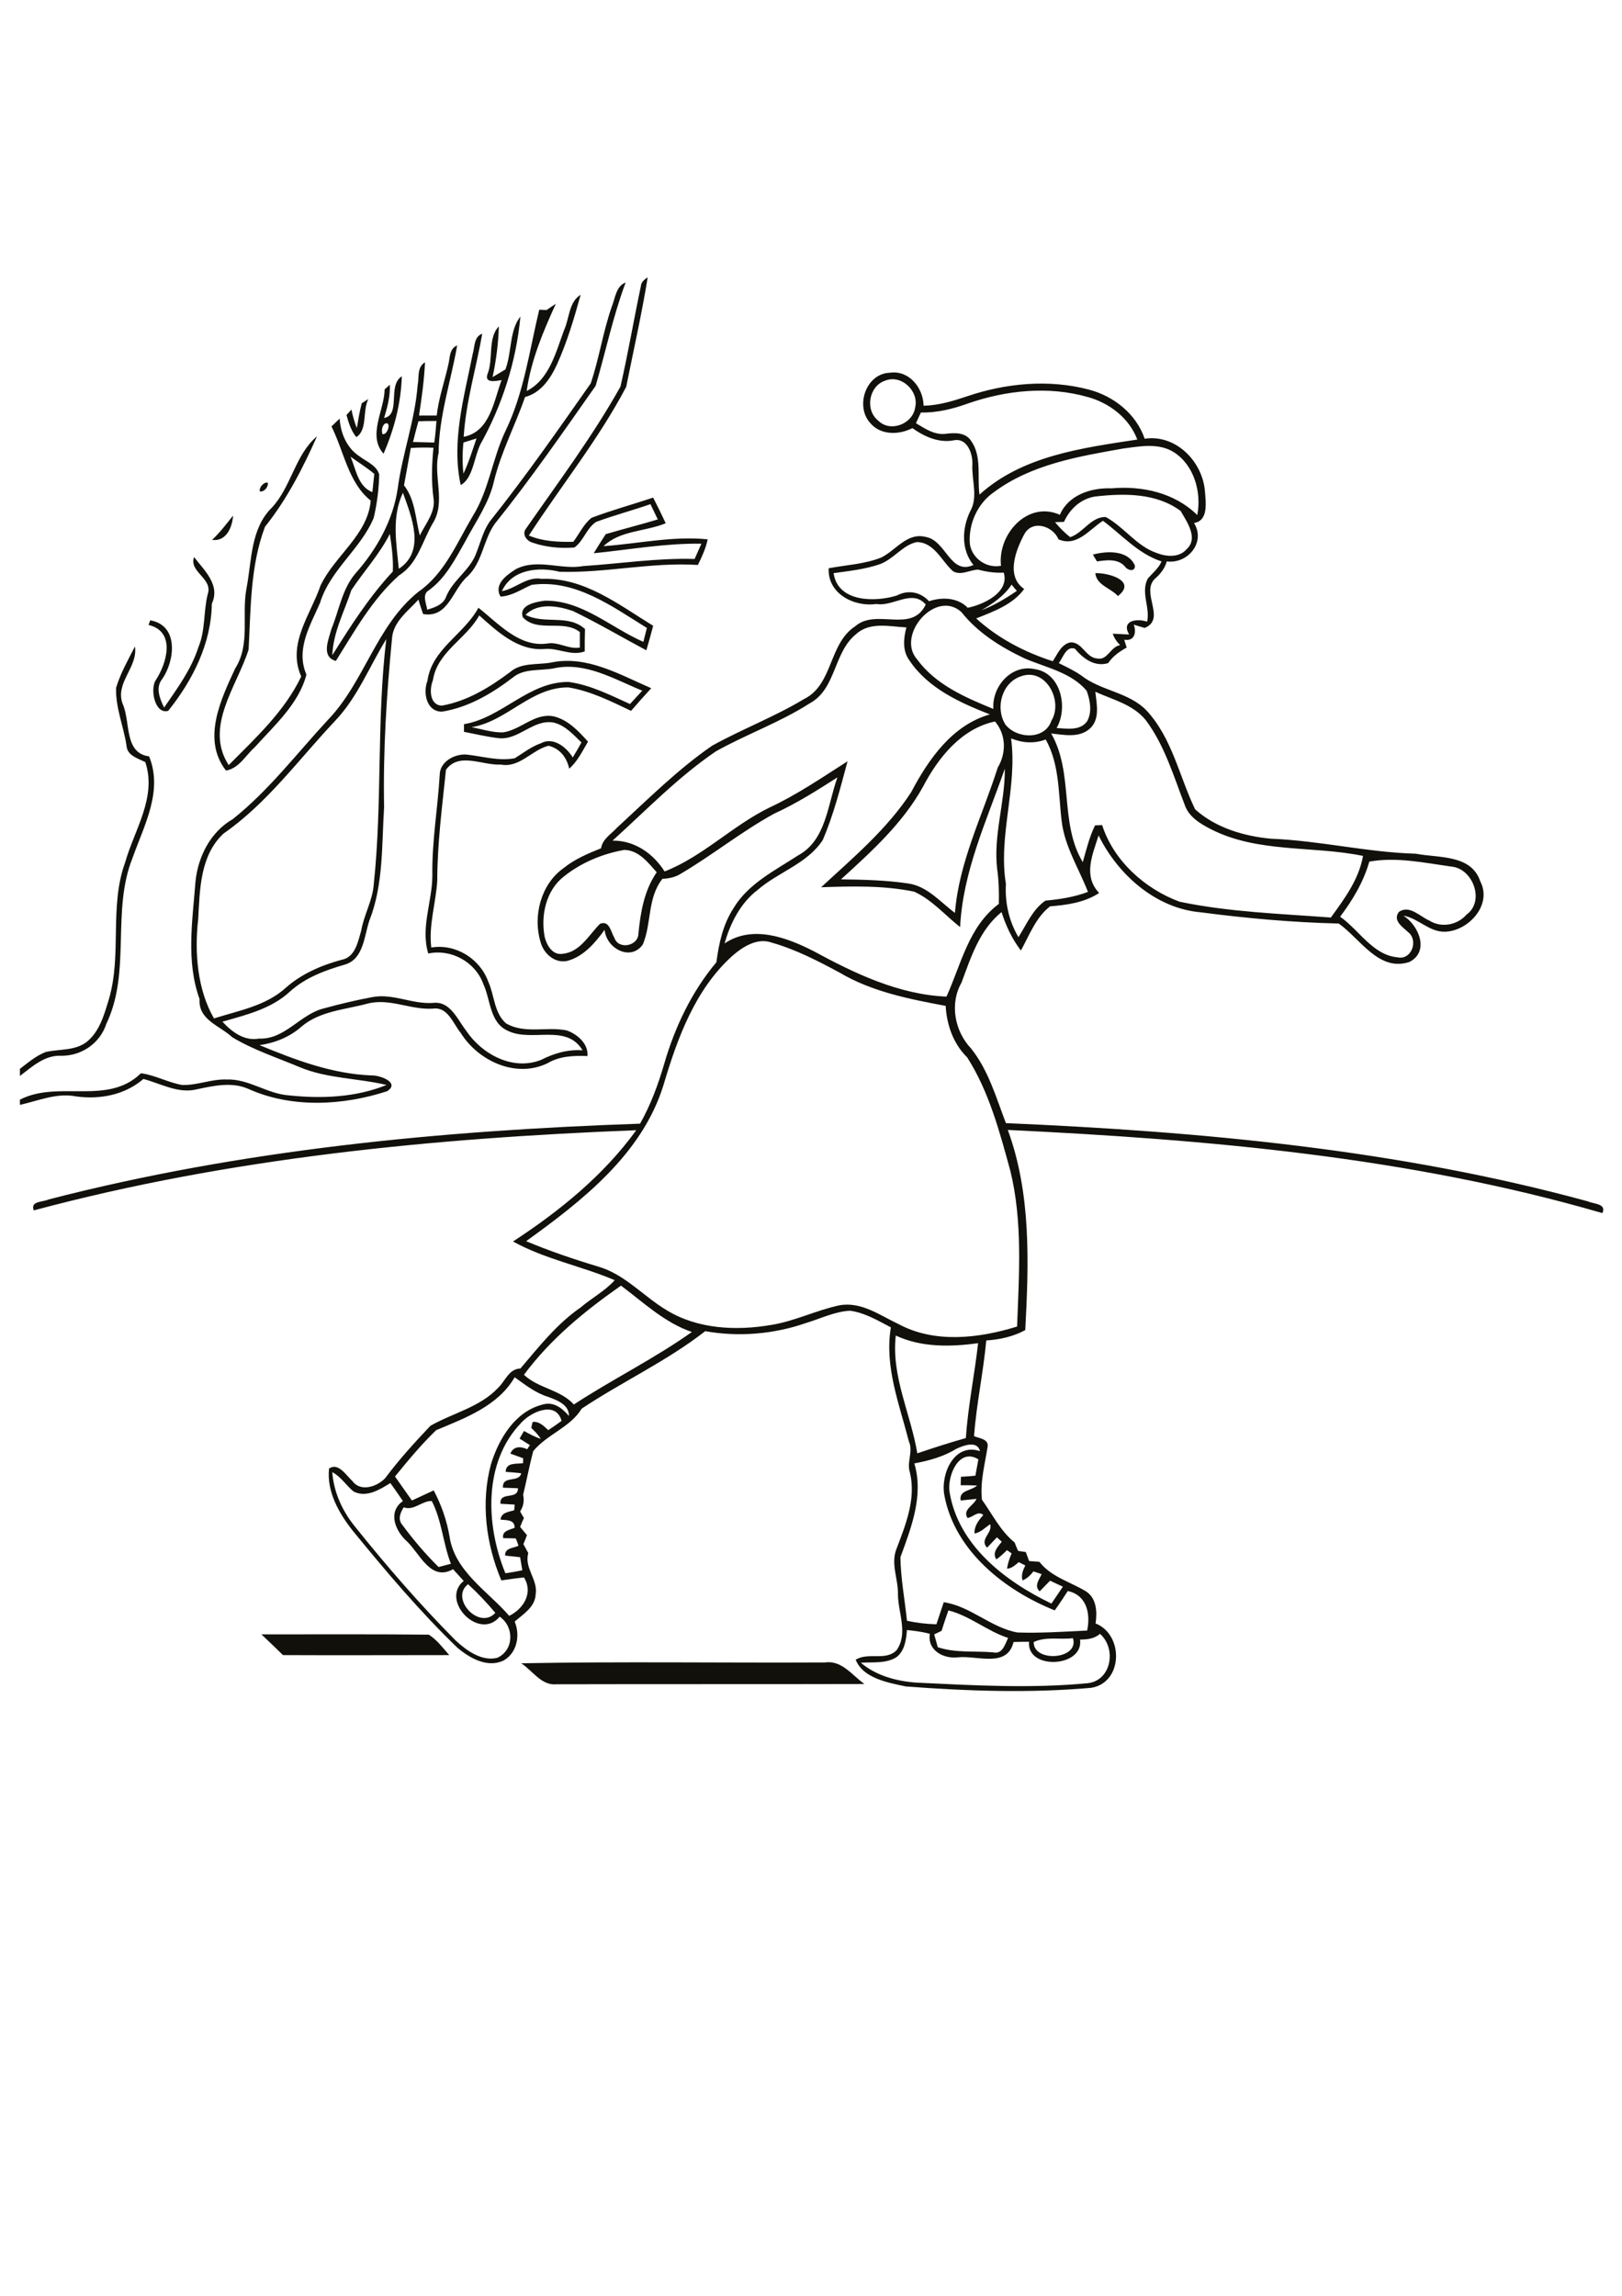 <?xml version="1.0" encoding="utf-8"?>
<!-- Generator: Adobe Illustrator 21.0.2, SVG Export Plug-In . SVG Version: 6.00 Build 0)  -->
<svg version="1.2" baseProfile="tiny" id="Layer_1" xmlns="http://www.w3.org/2000/svg" xmlns:xlink="http://www.w3.org/1999/xlink"
	 x="0px" y="0px" viewBox="0 0 595 842" overflow="scroll" xml:space="preserve">
<path fill="#12100B" d="M191.2,610c37.2-0.7,74.4-0.1,111.5-0.3c6.1-0.9,10,4.8,14.4,7.9c-37.6,0.1-75.3,0-112.9,0.1
	C198.6,618.3,195.4,612.7,191.2,610 M95.9,599.4c20.5,0,41-0.1,61.4,0.1c3,1.9,5.2,4.9,7.5,7.5c-20.3,0-40.7,0.1-61,0
	C101.2,604.4,98.5,601.9,95.9,599.4 M42.6,252.2c1.6-5.3,4.4-10.2,6.9-15.1c1.2,7.7-7.6,13.4-4.4,21.3c2.8,6.5,0.4,17.8,9.6,19
	c5.2,12.8-1.9,25.4-6.1,37.3c-7.8,19.5-0.4,41.6-9.6,60.8c-2.3,7.1-9.1,11.8-16.6,11.7c-6-0.3-10.6,4-15.1,7.4v-2.6
	c3-2.3,5.9-4.8,9.5-6.2c5-1.1,10.6-0.4,14.9-3.6c4.8-3.8,6.5-10,8.2-15.6c4.9-16.4,0.1-34.1,6-50.3c3.4-12,11.7-23.9,7.4-36.8
	c-2.8-1.4-6.7-2.4-6.9-6.1C45.3,266.2,42.3,259.4,42.6,252.2 M401.8,210.2c4.7-0.2,15.4,2.8,8.3,8.4
	C407.5,215.7,402.2,214.6,401.8,210.2 M71.2,204.3c3.8,5,9.7,10.2,6.5,17.1c-0.2,14.6-7,28.1-16,39.3c-4.9,1.4-6.7-7.9-4.6-11.2
	c4.1-6.2,7.5-17.9-2.6-20.3l0.6-1.7c10.5,1.8,9.1,14.6,4.5,21.4c-2.7,3.2-1,7.3,0.6,10.6c4.8-7,10-14,12.6-22.2
	c2.6-6.2,1.8-13,3.4-19.4C78.2,212.1,69.2,209.8,71.2,204.3 M400.9,203.4c5.2-1.4,12.9-1.7,15.4,4c0.2,2.5-2.7,1.8-3.6,0.4
	c-2.6-3-6.8-2.4-10.3-1.9C401.9,205.1,401.4,204.2,400.9,203.4 M77.8,198c2.9-2.7,5.2-5.8,7.7-8.9C85.2,193.4,83,198.7,77.8,198
	 M95.3,180.2c-0.3-1.4,1.4-3.5,2.9-3.2C98.6,178.4,96.9,180.6,95.3,180.2 M128.6,167.5c2,4.7,2.7,10.9,8,13c0.2-2.2,0.5-4.5,0.7-6.7
	C134.6,171.5,131.5,169.6,128.6,167.5 M121.6,156.4c1-1,2-1.9,3-2.9c0.3,5.3,2.6,10.8,7.2,13.8c2.6,2,6.3,3.3,7.3,6.7
	c-0.1,5.3-0.8,10.7-2,15.9c-4.8,11.5-16,19.1-19.7,31.2c-3.6,8.3-9,17-5,26.3C109.7,258,100.7,266,93.5,274c-3.4,3-5.8,7.8-10.6,8.6
	c-8.9-11.4-1.9-26.1,3.4-37.5c5.6-8.8,2.3-19.5,4.1-29.2c2-10.2,1.4-22,9.4-29.8c7.1-7.7,8.5-19.4,16.5-26.1
	c-5.2,11.7-11.1,23.2-19.1,33.2c-5.4,14.3-5.2,30-6,45c-4.2,13.4-16.4,28.4-7.3,42.4c9.8-9.9,20.5-19.7,26.6-32.5
	c-5.3-11.9,3.4-22.6,7.1-33.4c5.2-10.9,17.3-18.5,18.4-31.1C127.8,177.1,126.2,165.6,121.6,156.4 M132.7,147.9
	c0.6-0.4,1.8-1.2,2.4-1.5c-2.2,4.3-0.2,11.3-4.4,13.9c-1.9-2.3-2.8-5.2-3.6-8.1c0.5-0.5,1.4-1.5,1.8-2c0.5,2.3,1.1,4.6,2,6.8
	C131.4,154,131.9,150.9,132.7,147.9 M141,155.5c-0.9,1.1-1.1,2.4-0.7,3.7C142.3,159.8,143.8,153.9,141,155.5 M140.9,153.3
	c6.3-1.2,1.1-11.9,6.5-15.3c-0.3,9.9-2.8,19.4-6.7,28.4c-6-6.7,0.3-15.9,0.4-23.6c0.5-0.4,1.4-1.3,1.9-1.7
	C143.2,145.3,142.1,149.3,140.9,153.3 M379.2,602.2c-0.2,7.6,16.8,6.5,14.4-1.4C388.8,601.4,383.7,600.1,379.2,602.2 M332.7,597.8
	c-0.3,3.5-0.8,7.7-3.9,10c-3.9,2.4-8.7,1.7-13,2c5.6,4.8,13.2,6.8,20.5,7.3c20.9,1,41.9,2.2,62.8,0.2c8.7-1.1,10.5-12.8,4.4-18.1
	c-2,1.8-4.7,2.1-7.3,2.1c1.4,10.3-19.7,11.3-18.7,0.8c-1.9,0-3.8,0-5.7,0.1c-2.3,9.6-13.3,4.9-20.3,5.6c-5.3,0.7-11.4-2.5-10.4-8.6
	C338.2,598.4,335.5,598.1,332.7,597.8 M345.4,598.1c-0.7,0.3-2,1-2.7,1.3c0.4,1.6,0.9,3.1,1.3,4.7c6.5,2.2,13.6,1.3,20.4,1.9
	c3.3,0.8,4.3-3,5.4-5.3c-7.7-2.5-14-8.1-21.9-10.1C347,593.1,346.2,595.6,345.4,598.1 M181.7,591.5c-3.1-3.7-6.4-7.2-10-10.5
	C164.9,586.2,175.8,598,181.7,591.5 M148.1,552.8c-1.3,2-2.3,4.5-0.4,6.6c4,5.4,8.4,10.6,13.2,15.3c1.5-0.4,3-0.8,4.5-1.2
	c-2.9-7.5-3.3-15.8-7-23C154.9,550.3,151.8,554.2,148.1,552.8 M121.9,539.9c0.5,7.2,3.6,14.1,8.1,19.7c11.7,14.6,23.9,28.7,37.1,42
	c4,3.7,9.6,7.8,15.3,6.4c6.2-2.8,6.3-11.4,0.9-15.1c-7.5,9.1-22-6-13.2-13.1c-1.3-1.4-2.6-2.9-3.9-4.3c-8.2,4.6-12.1-5.6-16.9-10.2
	c-4.3-3.8-7.2-10.8-1.5-14.8c-1.5-2.2-3-4.4-4.6-6.6c-3.9,2.4-8.8,5.5-13.5,3.1C127,544.8,125.1,541.6,121.9,539.9 M348.3,547
	c3.1,19.7,20.5,33,37.4,41.1c1.4-2.1,2.8-4.1,4.2-6.2c-1.6-0.7-3.2-1.5-4.7-2.2c-1.3,1.3-2.5,2.6-3.8,3.9c-2.2-1.9-0.2-4.3,0.7-6.3
	c-1-0.3-2-0.7-3-1c-1.1,1.4-2.3,2.6-4,3.3c-0.6-2,0.2-3.8,1-5.5c-0.8-0.4-1.6-0.8-2.4-1.2c-1.3,1.1-2.5,2.3-4.3,2.4
	c0.3-1.9,0.9-3.8,1.7-5.6c-0.4-0.3-1.3-0.9-1.7-1.2c-1.2,1.2-2.5,2.4-3.9,3.4c-1.7-2.5,0.6-4.7,2-6.5c-0.5-0.4-1.4-1.2-1.8-1.6
	c-1.2,1.3-2.4,2.5-3.6,3.8c-3-3.1,2.2-5.4,1.1-8.6c-1.8,1.2-3.4,3-5.7,3.4c-0.2-2.7,1.5-4.8,3.2-6.8c-2-1.7-3.8,0.9-5.8,1.1
	c-1.9-3.1,2.3-4.5,3.3-7c-1.9,0.2-3.9,0.4-5.8,0.6c-0.7-3.9,4-3.5,6-5.5c-2-0.1-4-0.1-6-0.1c0-0.8,0.1-2.4,0.1-3.1
	c1.8-0.1,3.5-0.2,5.3-0.4c0.4-2,0.7-4,1.1-6C351.7,530.8,347.5,541.3,348.3,547 M350.9,531.3c-4.7,2.9-10.1,4.4-15.5,5.4
	c3.5,11.7-1.1,23.5-5.1,34.4c0.1,7.7,1.6,15.5,2.4,23.3c3.6,0.8,7.2,1.2,10.8,1.3c0.9-2.7,1.8-5.4,2.7-8.1c9.9,1.5,17.2,9.3,27,11.1
	c8.5,0.3,17.1-0.3,25.6-0.7c1.3-6.1-0.1-13-7.1-14.5c-1.6,2.4-3.1,4.8-4.8,7.1c-18.4-7.4-36.7-21.8-40.5-42.3
	c-1.4-7.7,3.6-19.3,13.1-16.1C358.5,528.2,353.5,530.1,350.9,531.3 M191.1,521.9c-13.9,14.5-12.9,37.6-5.7,55.1
	c2.1-0.3,4.2-0.7,6.2-1.1c-0.3-1.6-0.5-3.2-0.8-4.8c-1.8-0.2-3.7-0.4-5.5-0.6c-0.2-2.8,3-2.7,4.9-3.6c-0.3-0.9-0.6-1.8-1-2.7
	c-1.5,0-3.1-0.1-4.6-0.1c-0.6-2.7,2.4-3,4.2-3.8c0-3.1-3-2.7-5.2-3c0.3-2.6,2.9-2.8,5-3.4c0.1-0.5,0.2-1.5,0.2-2.1
	c-1.7-0.1-3.5-0.2-5.2-0.3c-0.5-4.7,6.5-1.2,6.4-5.7c-1.8-0.1-3.7-0.1-5.5-0.2c-0.3-4.7,5.9-1.6,6.7-5.3c-1.9-0.2-3.8-0.4-5.7-0.5
	c0.1-3.6,3.9-2.8,6.4-3.2c0-0.4,0-1.3,0-1.8c-1.6-0.6-3.1-1.1-4.7-1.7c1.2-2.8,3.8-2.7,6.2-1.6c0.2-0.4,0.7-1.1,1-1.5
	c-1.3-0.8-2.5-1.6-3.8-2.4c0.4-0.7,1.2-2.1,1.6-2.8c2,1.1,4,2.2,6.2,2.9c-1-1.5-2.2-2.8-3.5-4c0.1-0.6,0.3-1.7,0.5-2.2
	c2.4-0.3,4.1,1.5,5.7,3c1.7-1.1,3.3-2.2,4.9-3.4C203.9,513.5,194.6,517.9,191.1,521.9 M160,524.5c-5.4,5.2-10.3,11.1-15.1,17
	c2.1,2.9,4.1,5.9,6.2,8.8c2.7-1.2,5.3-2.5,8-3.7c2.8,5.3,4.8,11,5.8,16.9c1.9,12.8,14,20,21.9,29.1c5.3-2.6,8.9-8.5,5.4-14.1
	c-2.8,0.3-5.5,0.7-8.3,1.1c-5.6-13.3-7.6-28.5-3.8-42.6c2.9-9.4,8.9-19.4,19-21.9c4-1.2,7.2,1.4,9.6,4.2c0.1-4.2-4.4-5.8-7.6-7
	c-4.6-1.4-8.4-4.4-12.3-7.2C182.7,515.6,170.8,520,160,524.5 M328.6,489.8c-1.7,15,5.5,28.7,7.9,43.2c5.9-2,11.8-3.9,17.8-5.6
	c0.8-11.7,3.2-23.2,4.5-34.8C348.7,494,338,494.2,328.6,489.8 M192.2,504.2c5.3,5,13.4,5.4,18.3,10.9c14.2-9.3,29.5-16.8,43.3-26.6
	c-10-3.4-17.7-10.8-26-17C214.5,480.8,201.9,491.1,192.2,504.2 M268.6,350.6c-13.6,12.3-20.1,30.1-25.2,47.3
	c-7.8,25.3-29.7,42.4-50.4,57.3c8.6,3.6,17.4,6.6,26.4,9.3c9.8,2.8,16.7,11,25.3,16.1c11.4,6.9,25.5,7.5,38.3,5.3
	c8.6-1.4,16.5-5.4,25-7.2c8-1.4,14.8,3.7,21.6,6.9c13.4,7.2,29.6,5.2,43.5,0.9c0.7-19,2.1-38.5-2.5-57.2c-3.9-14.2-7.8-29-15.8-41.5
	c-5.1-5-7.5-11.9-7.9-18.9c-13.4-2.5-27.1-5.2-38.9-12.2c-8-4.3-16.1-8.5-24.9-11C277.8,343.8,272.5,347.2,268.6,350.6 M502.3,316
	c-2.1,7.4-6.1,14.1-10.7,20.2c7,4.9,12,14.1,21.1,14.9c5.1,1.1,7.7-6.2,3.9-9.2c-2-1.9-5.9-4.3-3.4-7.5c3.9-2.6,7.6,1.7,11.1,3.2
	c4.4,2.8,10.3,1.7,13.7-2.2c6.8-4.9,2.3-17-5.7-17.6C522.3,316.4,512.2,314.2,502.3,316 M206.9,321.4c-6.6,5.1-8.6,14.3-7.1,22.2
	c0.7,3,2.9,6.8,6.5,6.2c6.4-0.5,9.7-6.9,13.8-11c3.5-1.4,4,3.1,5.3,5.2c1.5,4.4,8.8,3,8.8-1.7c0.8-7.9,2.1-15.7,6.7-22.4
	c-3.2-3.6-6.6-8.1-11.9-8.2C221.1,313.1,213.3,316.3,206.9,321.4 M370.9,270.8c2.4,18-4.8,35.5-1.9,53.4c-0.4,6.8,1.1,13.6,4.6,19.5
	c3-4.7,5.2-10.2,9.9-13.4c5.3-0.5,10.6-1.3,15.6-3.2c-3.3-8.5-8.4-16.4-9.6-25.6c-1.3-10.2-0.7-21-5.9-30.3
	C379.4,272.8,375,272.5,370.9,270.8 M338.6,288.5c-7.4,13.4-18.9,23.8-30.1,34c8.2,0.1,16.5,0.3,24.6,1.5c7.1,1,11.8,6.8,17.2,10.8
	c1.5-18.8,10.1-35.6,15.7-53.3c3.2-5.3,3.1-12.1-1-16.9C352.7,267.2,344.2,277.8,338.6,288.5 M401.8,253.7
	c0.5,4.5,1.8,10.2-2.1,13.6c-3.9,3.4-9.4,2.2-14.1,1.7c8.4,14.6,2.9,32.7,11.6,47.2c1.3-4.6,2.4-9.2,4.5-13.5c0.6,0,1.9-0.1,2.6-0.1
	c4.2,13.1,15.7,23.4,28.4,28.1c18.2,3.8,37,4.4,55.5,5.8c5-6.9,10.3-14,11.8-22.6c-18.5-3.8-38.6-1-55.8-9.8c-3.9-2-8.1-4.5-9.6-8.9
	c-4.1-10.6-7.4-21.9-14.3-31.1C415.6,258.3,408.1,256.6,401.8,253.7 M374.6,248c-7.1,2.3-9.6,11.6-5.8,17.7
	c4.1,5.3,14.5,5.8,16.9-1.4C390.1,257.1,383.7,244.8,374.6,248 M314,232.6c-8.3,6.7-7.2,20-16.9,25.3c-10.9,7-23.1,11.3-34.4,17.6
	c-13.9,9.4-25.6,21.6-38,32.8c8.1-0.1,14.9,4.7,19.1,11.3c13.9-5.4,24.9-16.8,38.4-23.4c10.1-4.7,19.3-11,28.7-17
	c-2.6,9.7-5.1,19.6-9.1,28.9c-5.7,8.7-16.3,11.7-23.9,18.3c-6.3,4.8-10,12.2-12.1,19.6c10.2-6.9,22.8-2.2,32.6,2.8
	c15.1,8.2,31.4,16,48.8,16.7c5.4-11.9,8.1-25.7,19.2-34c0.1-4.2,0-8.5-0.6-12.7c-1.5-12.4,2.9-24.5,2.8-36.9
	c-6.6,19-15.4,37.6-16.4,58.1c-5.6-4.4-10.4-10.1-16.9-13c-11.2-2.3-22.8-2-34.1-1.6c11.7-10.8,24.2-21.3,33-34.8
	c6.4-12.1,15-24.6,28.9-28.6c-11-4.3-22.7-9.6-29.5-19.8c-2.6-3.5-2.2-8.1-1.1-12.1C326.4,229.8,319.1,227.9,314,232.6 M336.4,241.8
	c6.8,9.3,17.7,14,28,18.2c-0.6-8.2,6.6-16.5,15.2-14.6c9.6,1.4,12.3,14.1,8,21.6c3.8,0.2,8.7,1.1,11.2-2.5c1.9-3.4,1.1-7.7-0.2-11.2
	c-5.8-6.8-15.1-8.5-22.9-11.9c-8.6-4.1-17-9.3-23-16.9C343.3,215.9,328.6,232.9,336.4,241.8 M360,223.8c4.6-1.7,8.9-4.3,13-7.1
	c-0.7-0.8-1.3-1.5-1.9-2.3C368.3,218.6,364.2,221.4,360,223.8 M322.8,206.9c-5.5,1.9-11.3,2.5-17,3.3c1.5,10.7,15.2,10.7,23.2,8.2
	c4.1-2.2,8.7-1.3,11.8,2.1c4.8-1.6,10.5-1.4,14.2,2.4c5.9-1.2,15.4-5.7,13.2-12.9c-3.2,0.2-6.4-0.3-9.4-1.1
	c-3.1,0.1-6.2,2.3-9.2,0.6c-4.2-3.7-6.8-10.6-13.3-10.7C331.1,199.9,327.9,205,322.8,206.9 M388.3,197.8c-2.1-5-9.7-7.3-12.6-1.8
	c-3.1,5.8-6.8,15.4,0,20c-4.1,5.7-11.3,8.3-17.6,10.8c8,7.3,17.8,12.4,28.1,15.7c1.7-2.6,3.1-6.2,6.4-6.9c4.4-0.3,5.6,5.6,9.9,5.9
	c3.8,0.8,4.8-4.3,8.4-4.9c-1.2-1.2-2.2-2.6-2.7-4.2c2,0.1,4,0.2,6,0.3c-3-5.1,2.8-6,6.6-4.7c1.2-5.2-2.5-10.8,0.3-15.9
	c1.8-2,3.9-3.7,5-6.2c-8.6-2.8-14.5-9.7-21.5-14.9C399.6,194.2,395,200.7,388.3,197.8 M401.7,182.1c-5.2,0.8-9.3,4.6-11.4,9.3
	c-0.8,0-2.5,0.1-3.3,0.1c1.7,2,3.5,3.9,5.6,5.5c4.8-1.6,7.6-7.5,13-7.4c6.7,3.6,11.3,10.7,18.7,13.2c3.5,1.4,8.3,1.8,11-1.4
	c4.4-4,0.1-10-2.2-14C424.1,180.7,412.2,180.9,401.7,182.1 M364.6,180.5c-6.1,4.2-9.5,11.9-8.8,19.2c0.9,5.2,6.1,8.8,11.4,7.8
	c-1.3-11.5,9.7-24,21.6-18.7c3.1-7.3,11.5-10,18.9-9.7c11.3-1,23.2,1.6,31.5,9.8c1.6-8.3-1.1-18.2-8.5-23
	c-5.6-3.6-12.6-2.2-18.7-1.4C395.6,167.4,378.3,170.3,364.6,180.5 M355,148c-5.5,2-11.3,3.4-17.2,3.3c-0.6,1.3-1.2,2.6-1.8,3.9
	c3.3,2,6.8,4.4,10.9,3.9c3.2-0.4,7.1-0.6,9.2,2.4c4.2,5.7,2.3,13.3,3.2,19.9c15.8-14.3,37.7-17.1,57.9-20.2
	c-3-7.9-10.2-13.4-18.2-15.6C384.6,141.5,369.1,143.1,355,148 M324.7,139.6c-6,2-7.5,10.8-2.5,14.7c4.4,4.4,12.6,1.2,13.5-4.8
	C337.2,143.5,330.7,137.2,324.7,139.6 M319.2,155.1c-5.6-6.2-1.5-18.2,7.3-18.4c7-1,12.2,5.6,12.3,12.1c5.4-0.1,10.7-1.7,15.8-3.4
	c14.3-4.9,30.2-6.4,44.9-2.5c9.1,2.4,17.3,8.9,20.4,18c11.4-1.7,21.2,8.3,22.1,19.2c0.3,4,1.4,10.9-4,11.7c4.4,7.1-2.3,15.1-10,14.1
	c-0.7,2.6-2.4,4.7-4.4,6.4c-5.2,5.2,4.3,14.7-3.7,18c-1-0.3-3-0.9-4-1.2c1.1,2.9,0.2,6.2-3.5,5.5c0.3,1,0.6,1.9,0.9,2.9
	c-2.6,1.4-5.1,3.2-6.8,5.7c-5,1.5-9.2-1.7-12.2-5.3c-3.2-1.1-4.4,3.4-5.9,5.3c2.8,1.4,5.6,2.7,8.2,4.5c7.2,5.7,17.5,6.1,24,12.9
	c9.4,10.1,12,24.2,17.8,36.2c7.5,6.8,18,9.9,27.9,10.8c17.8,0.7,35.3,5,53.1,5.5c8.3,1.6,20.3,0.2,23.6,10.1
	c4.5,8.6-4.2,18.1-12.7,18.5c-5.9,0.3-9.9-4.9-15.5-5.9c5.7,3.6,9.7,13.2,2.2,17c-11.2,3.7-18-8.5-25.9-14.1
	c-16.9-0.4-33.7-1.9-50.5-4.1c-16.6-1.4-30.5-13.8-37.6-28.2c-2.2,7-5.8,14.8,0.2,21.1c-5.3,3.5-11.8,4.4-18,4.9
	c-5.2,4-7.6,10.6-10.7,16.2c-3.2-4.2-5.5-9-7.1-14.1c-8.1,6.6-11.2,16.5-14.7,25.9c-4.4,7.7-2.5,17.8,3.5,24.1
	c6.4,8,9.2,18,12.8,27.4c71.8,3.1,144,9.7,213.5,28.7c2.2,1,6.9,0.8,5.3,4.3c-70.8-20.6-144.8-27-218.1-30.5
	c8.6,23.5,7.7,48.8,6.4,73.4c-4.4,2.4-9.4,3.5-14.3,3.8c-1.1,11.8-3.6,23.3-4.5,35.1c1.8,0.8,5.4,1,5,3.8c-1,6.5-2.8,12.9-2.1,19.5
	c3.8,5.3,6.8,11.5,12,15.7c0.4,1,0.8,2.1,1.3,3.1c0.7,0.1,2.1,0.3,2.8,0.4c0.4,1.1,0.8,2.2,1.2,3.3c1.3,0.1,2.5,0.2,3.8,0.3
	c4.2,5.5,11.5,7.4,17.2,10.9c3.8,2.6,4,7.5,3.4,11.7c10.4,4.1,10.1,21.7-1.6,23.6c-22.6,2-45.4,1.2-68-0.5c-6.6-1.4-15.7-3-18.4-9.8
	c4.6-2.9,11,0.6,15-3.5c4.3-6.1,0.6-13.6,0.5-20.3c0.2-5.6-2.7-11.2-0.6-16.7c3.4-8.9,7.3-18.5,5-28.1c-1.3-3.9,1.3-7.7-0.4-11.5
	c-3.5-13.7-9-27.4-6.6-41.8c-4.8-2.5-9.6-5.4-15-6.1c-5.6,0.3-10.8,2.9-16.1,4.5c-11.8,4.1-24.7,5.2-37,3
	c-14.1,11-30.4,18.5-45.3,28.4c-4.2,6.9-12.7,9.4-17.8,15.6c-1.4,5.3-2.4,10.7-3.7,16c0.5,2.2,0.1,4.3-1.1,6.1
	c0.3,0.6,1,1.8,1.4,2.4c-0.5,1.1-1,2.2-1.4,3.3c0.8,1,1.7,2,2.5,3c-0.4,1.1-0.8,2.2-1.3,3.3c0.6,1.1,1.2,2.2,1.8,3.3
	c-1.6,5.4,3.6,9.7,2.7,15.1c-0.2,4.7-4.6,7.3-7.7,10c2.1,5,0.9,11.5-4.1,14.3c-5.9,2.8-12.4-0.9-16.9-4.7
	c-13.8-13.3-26.2-28-38.3-42.8c-5.1-6.4-9.7-14.4-8.8-22.9c3.4-2.4,6.3,2.5,8.6,4.6c3,4.1,9.1,2,12-1.1c5.1-6.8,10.8-13.1,16.6-19.2
	c8.2-4.7,18.2-6.8,24.9-14c2.6-2.5,3.9-6.9,8.1-7c6.8-8,13.4-16.4,22.1-22.4c4.1-3.5,8.9-6,12.5-10c-12.2-5.2-25.6-7.7-37.3-14.2
	c17-11.1,33.2-24.2,45.2-40.8c-74.3,2.9-149,10.1-221,29.4c-1.4-3.5,3.4-3,5.4-4c70.8-18.3,144.1-25.3,217-27.8
	c3.9-6.9,6.7-14.5,8.9-22.1c3.9-13.4,10.1-26.4,19.1-37.1c0.9-6.9,2.4-13.8,6.2-19.7c5.4-9.1,15.2-13.9,23.8-19.5
	c10.3-5.6,10.8-18.7,14.4-28.6c-7.5,4.8-15.1,9.6-23.2,13.3c-11.9,6.5-22.5,15.1-34.2,22c-2,1.3-4.4,1.8-6.8,1.9
	c-5.6,7.1-3.9,16.3-7.2,24.1c-4.5,6.3-13.4,1.4-14-5.4c-3.5,4.8-7.7,9.8-13.7,11.4c-4.6,1-8.7-2.7-9.8-6.9
	c-2.9-9.5,0.1-21.2,8.4-27.1c4.1-3.3,9-5.4,13.8-7.3c0.5-3.4,3.7-5.2,5.9-7.6c11.3-10.4,22.2-21.3,34.8-30
	c11-6.1,22.9-10.6,33.7-17.1c10.8-5.3,9-20.3,18.8-26.7c7.8-6.8,20.7,2.8,25.9-8c-5-5.8-12,0.9-18.1-0.2c-8.2,1.2-18-3.8-17.5-13.1
	c6.4-1.2,13.1-1.5,19.2-3.9c5.4-2.6,9.5-9.3,16.3-7.6c7.6,1.2,9,14.2,17.6,10.3c-4.6-5.6-4.2-13.5-1.2-19.7c3-5.2,0.5-11.4,0.8-17.1
	c0.2-4-1.9-10-6.9-8.9c-5.5,1-10.8-1.4-15.1-4.5C329.5,159.7,322.8,159.5,319.2,155.1 M128.9,216.4c-2.6,7.9-6.7,15.5-7,23.9
	c6.7-10.7,13.6-21.5,22.2-30.7c0.2-4.6-0.4-9.2-1.1-13.8C139.2,203.3,133.5,209.5,128.9,216.4 M147.8,180.7
	c-4.2,9.1-2.4,18.4-1.5,27.9C156.2,202.1,151,189.6,147.8,180.7 M150.7,164.3c-0.8,4.6-1.7,9.1-2.5,13.7c4.1,5.2,4.2,12.2,5.8,18.4
	c2.1-4.4,5.9-8.6,5-13.8c-0.8-6.1-0.6-12.2,0-18.4C156.3,164.1,153.5,164.1,150.7,164.3 M153.5,154.5c-0.7,2.5-1.4,5.1-2,7.6
	c2.6,0.1,5.2,0.1,7.8,0.2c0.4-2.6,0.6-5.2,0.8-7.9C157.8,154.4,155.6,154.4,153.5,154.5 M164.4,134c0.7-2.6,0.3-6.1,3.3-7.3
	c-2.3,13.2-6.7,25.9-6.8,39.4c-2.1,8.6,2.8,18-2.2,25.9c-3.8,6.5-5.5,14.8-12.3,19c-9.8,8.7-16.3,20.4-23.2,31.4
	c-5.6-1.6-2.6-8-1.6-11.8c2.8-6.8,3.9-14.6,8.8-20.3c7.8-8.8,13.8-19.5,15.5-31.2c1.7-12.7,6.3-24.9,7.3-37.8
	c0.6-2.9-0.3-6.7,2.7-8.4c-0.3,6.5-1.2,13-2.2,19.5c2.2,0,4.3,0,6.5,0C160.9,146.1,163,140.2,164.4,134 M170,162.3
	c-0.4,3.8-0.4,7.6,0,11.4c2-4.2,3.3-8.6,4.8-12.9C173.2,161.3,171.6,161.8,170,162.3 M185.4,135.5c2.4-6.3,1.4-14.3,5.5-19.4
	c-1.5,16.4-6.7,32.6-14.7,46.9c-2.3,4.7-2.7,12.5-7.2,14.9c-3.5-16.1,1.3-32.4,4.4-48.1c0.8-2.7,0.4-6.3,3.5-7.4
	c-2.2,12.6-6,24.9-6.8,37.8c9.7-1.9,11-13.1,13.9-20.8c-1.9,0.3-6.3,1.3-5.2-2.1c2.3-5.6,0-13.3,4.2-17.6c-0.2,6.3-1,12.5-2.3,18.6
	C182.4,137.3,183.9,136.4,185.4,135.5 M122.9,264.4c-13.3,14.1-24.9,30.2-40.9,41.3c-8.6,8-8.7,20.5-9.3,31.4
	c-1.4,12.2-0.3,25.9,5.8,36.4c9.1-2.9,19.1-4.6,26.4-11.3c5.8-5.1,13-8.2,20.4-10.2c5-0.9,6-6.6,7.2-10.7c1-5.8,4.2-11.1,4.6-17
	c3.2-29.9,1-60,4.6-89.9C135.5,244.4,131.2,255.7,122.9,264.4 M235.1,104.9c0.1-1.5,1.3-2.4,2.5-3.2c-2.2,13.5-5.2,26.8-7.9,40.2
	c-10.1,19.2-23.9,36.3-35.7,54.5c5.2,2.2,10.8,2.4,16.3,2.3c2.2-2.9,3.8-6.5,6.7-8.8c7.4-2.8,15.1-4.9,22.6-7.4
	c1.6,3.1,3.1,6.2,4.6,9.4c-7.5,3.1-16.8,2.6-22.8,8.4c12.7-0.9,25.4-3.8,38.2-2.5c-0.7,3.3-2.1,6.4-3.6,9.4
	c-16.9-1.1-33.8,3-50.7,2.5c-7.6-1.9-17.5-1-21.2,7.1c5.1-0.9,9.1-5.5,14.6-4.5c15.6-0.6,28.3,9.5,40.9,17.2c-0.8,3-1.6,6-2.5,9
	c-9-4.8-17.8-10-26.9-14.4c-5.5-1.9-12.9-3.2-17.4,1.4c7,3.6,15.6-0.4,21.8,5.2c-0.1,2.7-0.1,5.5-0.1,8.2c-5,1.8-9.6-1.3-14.6-0.9
	c-9.7,0.9-17.4-6.3-24.1-12.3c-4.8,8.7-15.4,13.3-17,23.8c-1.3,3.2-1.3,9,3.2,9.3c9.3-1.6,17.6-6.7,25.1-12.3
	c4.1-3.6,9.9-2.6,15-3.5c13.1-2.8,25.2,4.4,36.8,9.4c-2.5,2.7-5,5.5-7.4,8.3c-7.4-3.5-14.9-7.3-23-8.6
	c-13.8-0.1-22.4,12.4-35.5,14.6c3.8,0.7,7.6,2,11.5,1.9c6.5-0.9,11.6-7.2,18.5-5.9c5.3,1.2,9.2,5.4,12.7,9.3
	c-2.1,3.5-3.8,7.2-6.9,9.9c-0.9-4.1-3.4-7.4-7.6-8.4c-6.2,1.6-10.6,8.2-17.5,6.9c-6.6,0.4-15.3-4.7-20.1,1.9
	c-1.4,13.5-3.2,27.1-3.2,40.7c-0.5,8.2-3.2,16.2-2.2,24.5c8.9-1.5,17.9,4.1,20.9,12.5c2.3,5,2.1,11.4,6.5,15.3
	c6.8,4,15,1.1,22.3,2.6c3.9,1.4,8,4.9,7.6,9.4c-5-0.2-10.2,0-14.6,2.6c-11.6,5.7-25.5-0.8-31.9-11.1c-2.8-3.4-4.7-9.6-10.1-8.9
	c-8.2,0.6-16-4-24.2-1.8c-8.2,2.2-17.4,2.7-24.1,8.4c-4.3,3.8-9.7,6-15.4,6.8c13.1,5.4,26.5,10.5,40.9,11.1c3-0.2,10.9,2.6,5.9,5.8
	c-16.3,5.3-35.1,6.3-51-0.9c-6-2.6-12.7-1.1-18.8,0.2c-6.8,1.7-13.2-2.1-19.6-3.8c-6.8,5.9-16,7.6-24.7,6.4
	c-7.1-1.4-13.8,1.6-20.6,3.1v-1.9c14.1-7.3,32.2,2.3,44.4-9.7c5.2,0.7,9.9,3.4,15.1,4.3c5.5,0.2,10.7-2.2,16.3-2
	c8.1-0.3,14.8,5.2,22.7,5.8c12,1.3,24.7,0.8,36-3.8c-10.5-2.5-21.7-2.3-31.8-6.5c-8.3-3.5-17-6.3-24.8-11c-4.6-4.3-12.5-6.3-12-14
	c-5-13.9-2.6-28.6-1.5-43c0.9-9.2,5.5-18.3,13.7-23c13.2-10.5,23.5-24.1,34.9-36.4c13.4-13.9,17.7-34.5,33.1-46.9
	c9.7-6.7,14.2-18,20-27.8c6-9.6,7.2-21.1,12-31.2c6.8-14,8.8-29.5,12.4-44.5c0.9,0,1.8,0.1,2.7,0.1c1.1-0.8,2.3-1.5,3.4-2.3
	c-4.7,10.3-9.1,20.7-10.7,32c8.3-4.2,10.7-14.2,13.7-22.3c2-4.3,1.7-10.3,6.1-13c-2.4,8.7-5,17.4-8.7,25.6
	c-2.4,5.2-5.9,10.4-11.7,11.9c-3.6,10.4-8.8,20.2-11.4,30.9c-1.8,8-6.7,14.8-10.5,22c-3.7,6.5-7.2,13.5-13.4,18
	c-2.6,1.5-0.9,4.8-0.6,7.1c2.8-0.8,6-1.9,7-4.9c2.6-6.2,8.9-9.7,11.1-16.1c1.5-3.8,2.5-8,4.9-11.4c13-16.3,25-33.5,37-50.6
	c3.1-9.2,4.5-18.9,7.7-28.1c1.3-3.1,1.5-7.5,5.1-8.9c-4.6,12.3-7.3,25.3-11,37.9c-12,17.1-23.9,34.3-37,50.6
	c-4.2,5.9-4.5,14-9.9,19.2c-5.6,4.7-7,15.5-16.4,13.9c-0.6-1.8-1.2-3.5-1.7-5.3c-3.8,4.2-9.3,8.1-9.7,14.3
	c-2,20.5-3.3,41.1-2.9,61.8c-0.9,13.9-0.2,28.4-5.4,41.6c-1.9,5.6-2.1,14-8.8,16.1c-7.3,2.1-14.7,4.8-20.4,10
	c-6.8,6.3-16,8.5-24.7,11c3.4,3.7,8,7.2,13.4,6.2c9.6,0.4,15.1-9,23.9-11.1c5.8-1.6,11.7-3,17.6-4.1c7.6-1.5,14.8,2.7,22.4,2.1
	c6.3-0.7,8.9,6.1,12.1,10.2c5.8,8.7,17.2,14.8,27.5,10.7c4.7-2.4,9.8-3.9,15.2-3.5c-6-10-18.7-2.8-27.5-7.2
	c-6.6-3-6.2-11.3-8.9-17.1c-2.9-8.1-11.8-13-20.2-11.2c-2.9-9.5,1.5-19.1,1.5-28.7c-0.2-12.4,2-24.6,2.7-36.9
	c0.1-4.7,5.2-7.5,9.5-7.4c6,0.6,11.9,2.5,18,1.4c3.1-1.9,6.1-4.3,9.6-5.5c4.5-2.5,9.4,1.4,11.7,5.2c1.1-1.8,2.2-3.7,3.2-5.5
	c-3-2.9-6-6.3-10.2-7.3c-7.5-1.4-12.9,6.7-20.4,5.7c-4.2-0.5-8.3-1.5-12.5-2.3c0-0.9,0-1.9,0-2.8c14.1-2.4,23.6-15.6,38.4-15.5
	c8,1.1,15.2,4.8,22.5,8.1c1.5-1.6,3-3.3,4.5-4.9c-10.3-4.2-20.9-10.7-32.4-8.2c-5,1-10.9-0.1-15.1,3.4c-7.7,5.9-16.4,11-26,12.5
	c-5.7,0-7-7-5.3-11.3c1.6-11.7,13.4-17,18.7-26.8c7.4,5.8,15,14.6,25.3,13.1c4.1-0.7,7.7,2.2,11.9,1.5c0-1.9,0-3.8,0-5.7
	c-6.1-4.8-15.4,0.4-20.9-5.4c-1.6-4.6,4.9-5.7,8.1-6.1c13.6-0.2,24.2,9.9,36.1,15.1c0.4-1.7,0.9-3.4,1.3-5.1
	c-12.8-7.9-26.3-18-42.3-15.8c-3.7,1.6-7.2,4.1-11.4,4.3c-2.6-4.6,2.4-8,5.7-10.1c7.9-4,16.5,0.4,24.7-1.1c13.6-0.9,27.2-3,40.8-2.6
	c0.8-1.9,1.7-3.7,2.5-5.6c-13.3-0.2-26.4,2.2-39.5,3.5c1.4-2.3,2.9-4.7,4.4-7c6.4-1.9,12.8-3.5,19.1-5.4c-0.9-1.9-1.8-3.7-2.7-5.6
	c-6.6,2.3-13.4,4.1-19.9,6.5c-3.5,2.2-4.6,7-8,9.4c-5.2,0.4-10.5-0.1-15.4-1.8c-2.1-0.6-4-3.1-2.3-5.2c11.9-17.1,24.4-33.8,34.6-52
	C230.4,129.6,232.5,117.2,235.1,104.9"/>
</svg>
